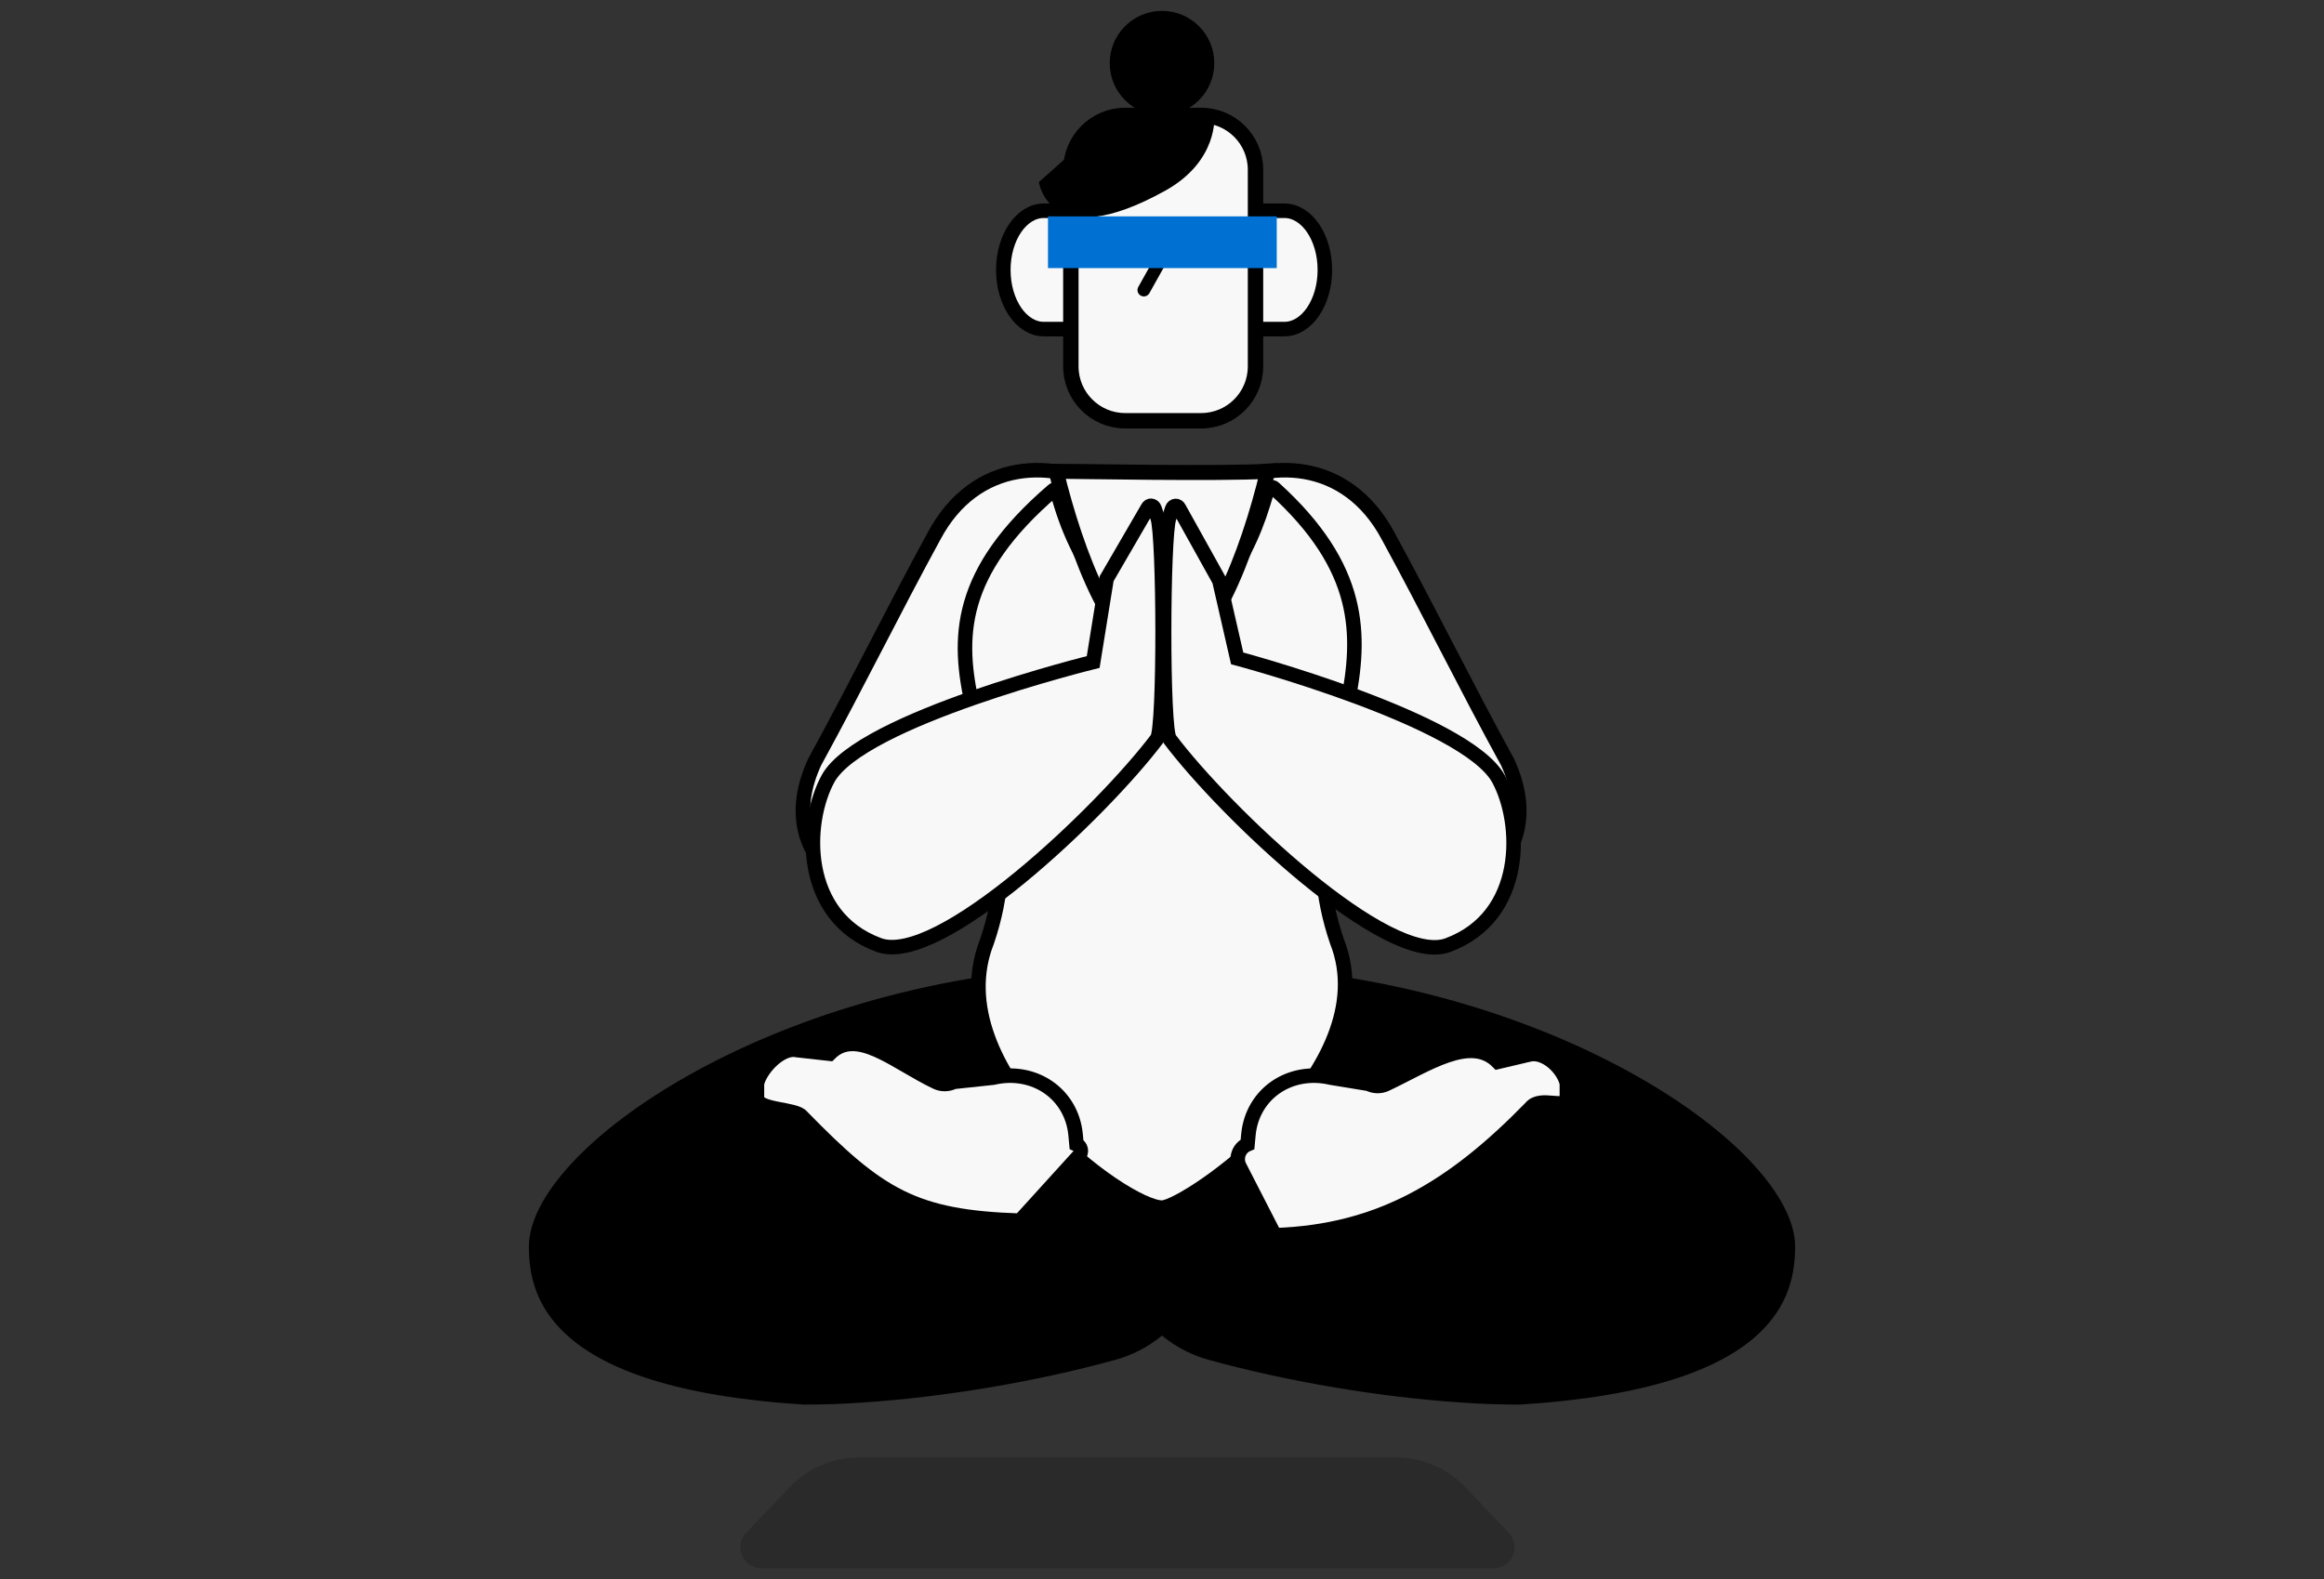 <?xml version="1.0" encoding="utf-8"?>
<!-- Generator: Adobe Illustrator 27.8.1, SVG Export Plug-In . SVG Version: 6.00 Build 0)  -->
<svg version="1.1" id="Livello_1" xmlns="http://www.w3.org/2000/svg" xmlns:xlink="http://www.w3.org/1999/xlink" x="0px" y="0px"
	 viewBox="0 0 1280 870" style="enable-background:new 0 0 1280 870;" xml:space="preserve">
<rect x="0" y="0" width="1280" height="870" fill="#333333" stroke="none"/>
<style type="text/css">
	.st0{opacity:0.4;fill:#E1F0FF;}
	.st1{opacity:0.78;fill:#0070D2;stroke:#FFFFFF;stroke-miterlimit:10;}
	.st2{opacity:0.78;fill:none;stroke:#FFFFFF;stroke-width:8;stroke-miterlimit:10;}
	.st3{fill:#F4F5F6;stroke:#000000;stroke-width:8;stroke-linecap:round;stroke-miterlimit:10;}
	.st4{fill:#F4F5F6;}
	.st5{fill:none;stroke:#000000;stroke-width:8;stroke-linecap:round;stroke-linejoin:round;stroke-miterlimit:10;}
	.st6{fill:none;stroke:#000000;stroke-width:8;stroke-linecap:round;stroke-miterlimit:10;}
	.st7{fill:#F4F5F6;stroke:#000000;stroke-width:8;stroke-linecap:round;stroke-linejoin:round;stroke-miterlimit:10;}
	.st8{stroke:#000000;stroke-width:8;stroke-linecap:round;stroke-linejoin:round;stroke-miterlimit:10;}
	.st9{opacity:0.78;}
	.st10{fill:#F39322;}
	.st11{stroke:#000000;stroke-width:8;stroke-linecap:round;stroke-miterlimit:10;}
	.st12{opacity:0.78;fill:#0070D2;}
	.st13{opacity:0.9;fill:#0070D2;}
	.st14{opacity:0.3;fill:#0070D2;}
	.st15{fill:url(#);stroke:#000000;stroke-width:8;stroke-linecap:round;stroke-miterlimit:10;}
	.st16{fill:none;stroke:#0070D2;stroke-width:8;stroke-linecap:round;stroke-miterlimit:10;}
	.st17{fill:none;stroke:#0070D2;stroke-width:7;stroke-linecap:round;stroke-linejoin:round;stroke-miterlimit:10;}
	.st18{fill:#0070D2;stroke:#000000;stroke-width:8;stroke-linecap:round;stroke-miterlimit:10;}
	
		.st19{fill-rule:evenodd;clip-rule:evenodd;fill:#F4F5F6;stroke:#000000;stroke-width:8;stroke-linecap:round;stroke-linejoin:round;stroke-miterlimit:10;}
	.st20{fill-rule:evenodd;clip-rule:evenodd;fill:none;stroke:#000000;stroke-width:8;stroke-linecap:round;stroke-miterlimit:10;}
	.st21{fill:#FFFFFF;stroke:#000000;stroke-width:8;stroke-linecap:round;stroke-miterlimit:10;}
	.st22{opacity:0.78;fill:none;stroke:#0070D2;stroke-width:8;stroke-miterlimit:10;}
	.st23{opacity:0.78;fill:#0070D2;stroke:#000000;stroke-width:8;stroke-miterlimit:10;}
	.st24{fill:none;stroke:#FFFFFF;stroke-width:4;stroke-miterlimit:10;}
	.st25{fill:none;stroke:#F4F5F6;stroke-width:4;stroke-miterlimit:10;}
	.st26{fill:#F4F5F6;stroke:#000000;stroke-width:8;stroke-linecap:square;stroke-miterlimit:10;}
	.st27{fill:#FFFFFF;}
	.st28{opacity:0.6;fill:#0070D2;}
	.st29{fill:none;stroke:#000000;stroke-width:8;stroke-miterlimit:10;stroke-dasharray:60.82,10.137;}
	.st30{fill:none;stroke:#000000;stroke-width:8;stroke-miterlimit:10;}
	.st31{fill:none;stroke:#000000;stroke-width:8;stroke-linecap:square;stroke-linejoin:round;stroke-miterlimit:10;}
	.st32{fill:none;stroke:#0070D2;stroke-width:8;stroke-miterlimit:10;}
	.st33{fill:#0070D2;}
	.st34{fill:none;stroke:#0070D2;stroke-width:8;stroke-linecap:round;stroke-linejoin:round;stroke-miterlimit:10;}
	.st35{fill:#FFFFFF;stroke:#FFFFFF;stroke-width:8;stroke-linecap:round;stroke-miterlimit:10;}
	.st36{clip-path:url(#SVGID_00000090295695476853115970000007224525614864634528_);}
	.st37{clip-path:url(#SVGID_00000016794905383170816430000006545099692139458730_);}
	.st38{fill:#0070D2;stroke:#0070D2;stroke-width:8;stroke-linecap:round;stroke-miterlimit:10;}
	.st39{opacity:0.4;}
	.st40{fill:#E1F0FF;}
	.st41{fill:#FFFFFF;stroke:#000000;stroke-width:8;stroke-linecap:round;stroke-linejoin:round;stroke-miterlimit:10;}
	.st42{fill:#0070D2;stroke:#000000;stroke-width:8;stroke-miterlimit:10;}
	.st43{fill:#F4F5F6;stroke:#000000;stroke-width:8;stroke-miterlimit:10;}
	.st44{fill:#F4F5F6;stroke:#1D1D1B;stroke-width:8;stroke-miterlimit:10;}
	.st45{stroke:#000000;stroke-width:8;stroke-miterlimit:10;}
	.st46{opacity:0.8;fill:#0070D2;}
	.st47{fill:#F8F8F8;stroke:#000000;stroke-width:8;stroke-linecap:round;stroke-miterlimit:10;}
	.st48{fill:#F8F8F8;stroke:#000000;stroke-width:8;stroke-linecap:square;stroke-miterlimit:10;}
	.st49{stroke:#000000;stroke-width:8.488;stroke-linecap:round;stroke-miterlimit:10;}
	.st50{fill:#F8F8F8;stroke:#000000;stroke-width:7;stroke-linecap:round;stroke-miterlimit:10;}
	.st51{opacity:0.8;}
	.st52{opacity:0.5;fill:#0070D2;}
	.st53{clip-path:url(#SVGID_00000119095574209969176510000007871678385974349233_);}
	.st54{fill:none;stroke:#000000;stroke-width:120;stroke-linecap:round;stroke-miterlimit:10;}
	.st55{fill:#F8F8F8;stroke:#000000;stroke-width:7.593;stroke-linecap:round;stroke-miterlimit:10;}
	.st56{fill:#F8F8F8;}
	.st57{fill:#F8F8F8;stroke:#000000;stroke-width:8;stroke-linecap:round;stroke-linejoin:round;stroke-miterlimit:10;}
	.st58{fill:url(#);}
	.st59{fill:none;stroke:#000000;stroke-width:6.335;stroke-linecap:round;stroke-miterlimit:10;}
	.st60{opacity:0.7;fill:#0070D2;}
	.st61{fill:#F8F8F8;stroke:#000000;stroke-width:12;stroke-linecap:round;stroke-miterlimit:10;}
	.st62{fill:none;stroke:#F8F8F8;stroke-width:8.488;stroke-linecap:round;stroke-miterlimit:10;}
	.st63{fill:#F8F8F8;stroke:#000000;stroke-width:8.278;stroke-linecap:round;stroke-miterlimit:10;}
	.st64{fill:#F8F8F8;stroke:#000000;stroke-width:8.488;stroke-linecap:round;stroke-miterlimit:10;}
	.st65{fill:#F8F8F8;stroke:#000000;stroke-width:6;stroke-linecap:round;stroke-miterlimit:10;}
	.st66{opacity:0.17;}
	.st67{stroke:#F8F8F8;stroke-width:8;stroke-linecap:round;stroke-miterlimit:10;}
	.st68{fill:#F8F8F8;stroke:#000000;stroke-width:9.262;stroke-linecap:round;stroke-miterlimit:10;}
	.st69{fill:none;stroke:#F8F8F8;stroke-width:8;stroke-linecap:round;stroke-miterlimit:10;}
	.st70{fill:none;stroke:#000000;stroke-width:82;stroke-linecap:round;stroke-miterlimit:10;}
	.st71{opacity:0.8;fill:none;stroke:#0070D2;stroke-width:12;stroke-linecap:round;stroke-miterlimit:10;}
	.st72{fill:none;stroke:#000000;stroke-width:6.675;stroke-linecap:round;stroke-miterlimit:10;}
	.st73{fill:#F8F8F8;stroke:#000000;stroke-width:7.03;stroke-linecap:round;stroke-miterlimit:10;}
	.st74{clip-path:url(#SVGID_00000019674214431637966120000017288401242722880186_);}
	.st75{stroke:#000000;stroke-width:7.87;stroke-linecap:round;stroke-miterlimit:10;}
	.st76{fill:url(#);stroke:#000000;stroke-width:8.488;stroke-linecap:round;stroke-miterlimit:10;}
	.st77{fill:#F8F8F8;stroke:#000000;stroke-width:7.588;stroke-linecap:round;stroke-miterlimit:10;}
	.st78{fill:none;stroke:#0070D2;stroke-width:5;stroke-linecap:round;stroke-miterlimit:10;}
	.st79{opacity:0.69;}
	.st80{fill:none;stroke:#F8F8F8;stroke-width:8;stroke-linecap:round;stroke-linejoin:round;stroke-miterlimit:10;}
	.st81{fill:none;stroke:#000000;stroke-width:5;stroke-linecap:round;stroke-miterlimit:10;}
</style>
<g>
	<path class="st47" d="M574.9,116.1c-12.3,0-22.3,14.6-22.3,32.6s10,32.6,22.3,32.6H599v-65.2H574.9z"/>
	<path class="st47" d="M707.4,116.1c12.3,0,22.3,14.6,22.3,32.6s-10,32.6-22.3,32.6h-24.1v-65.2H707.4z"/>
	<g>
		<g>
			<path d="M442.7,773.8c-142.3-9-151.3-60.6-151.4-87c-0.1-53.8,132.1-145.9,304.4-154.4c38.5-1.9,69.7,31.2,69.7,69.7
				c0,14.9-4.6,28.6-12.6,39.9c4.4,6.4,7.9,13.6,10.1,21.5c10.2,37.1-11.6,75.5-48.8,85.7c-43.9,12.1-94.8,20.6-139.5,23.5
				C463.4,773.5,452.8,773.8,442.7,773.8z"/>
		</g>
		<g>
			<path d="M837.3,773.8c142.3-9,151.3-60.6,151.4-87c0.1-53.8-132.1-145.9-304.4-154.4c-38.5-1.9-69.7,31.2-69.7,69.7
				c0,14.9,4.6,28.6,12.6,39.9c-4.4,6.4-7.9,13.6-10.1,21.5c-10.2,37.1,11.6,75.5,48.8,85.7c43.9,12.1,94.8,20.6,139.5,23.5
				C816.6,773.5,827.2,773.8,837.3,773.8z"/>
		</g>
	</g>
	<path class="st47" d="M705.2,264.6c-3.1-2.8-8.1-1.5-9.4,2.5c-11.5,37.4-32.2,62.5-55.8,62.5c-25,0-46.7-27.9-57.7-69
		c-0.3-1-1.5-1.4-2.2-0.7c-105.7,90.7,6.2,137.1-29.7,241.8c-27.8,70.5,68.9,153.4,89.6,153.4c13.4,0,117.4-82.9,89.6-153.4
		C694.3,398.9,801.7,352.3,705.2,264.6z"/>
	<path class="st47" d="M514.4,295.4c-22.4,41-42.3,81.7-65.7,124.4c-25.1,54.1,29,86.4,57.5,62.7c34.9-42.6,94.3-71.3,126-112.4
		C690.2,292.1,559.9,209.8,514.4,295.4z"/>
	<path class="st47" d="M764.6,295.4c22.4,41,42.3,81.7,65.7,124.4c25.1,54.1-29,86.4-57.5,62.7c-34.9-42.6-94.3-71.3-126-112.4
		C588.7,292.1,719,209.8,764.6,295.4z"/>
	<path class="st47" d="M701.8,269c-3.1-2.8-4.8,4.3-6,8.3c-11.5,37.4-32.2,62.5-55.8,62.5c-25,0-46.7-27.9-57.7-69
		c-0.3-1-1.5-1.4-2.2-0.7c-105.7,90.7-0.6,143.9-36.5,248.6c-27.8,70.5,75.7,146.6,96.4,146.6c13.4,0,124.2-76.1,96.4-146.6
		C701.1,415.9,798.4,356.7,701.8,269z"/>
	<path class="st63" d="M640,362.7c25.4,0,47.4-57.9,58.2-103.1c-24.8,1.6-109.1,0-116.5,0C592.6,304.8,614.6,362.7,640,362.7z"/>
	<g>
		<path class="st47" d="M687.1,630.4l0.5-5.4c2.2-22.4,22.8-36.6,45.5-31.3l20.7,3.4c3,1.5,6.5,1.6,9.5,0.2
			c22.5-10.6,46.7-27.5,61.7-12.3l17.4-4.1c8.3-1.9,18.5,7.2,20.6,15.9v8.1c-0.3,6.9-14.5-1.4-19.9,5.4
			c-42.6,43.7-82.9,68.3-141,70.2l-19.5-38C680.4,637.9,682.4,632.4,687.1,630.4L687.1,630.4z"/>
		<path class="st47" d="M592.9,630.4l-0.5-5.4c-2.2-22.4-22.8-36.6-45.5-31.3l-21.6,2.3c-3,1.5-6.5,1.6-9.5,0.2
			c-22.5-10.6-43.9-30.8-58.9-15.7l-18-2c-8.3-1.9-19.8,9.6-22,18.3v8.1c0.3,6.9,21.4,5.7,24.8,10.3c42.6,43.7,62,55.4,120.1,57.3
			l32.5-35.8C596.1,634.6,595.4,631.5,592.9,630.4L592.9,630.4z"/>
	</g>
	<g>
		<path class="st47" d="M602.1,364.7l7.4-45.9l22.6-38.9c0.8-1.8,3.1-1.7,3.8,0.3l1.7,5.1c3.5,10.2,3.9,116.2-0.3,121.7
			C606.9,447.3,517.1,532.9,484,520.6c-42.7-15.8-41.4-67.1-27.9-91.7C474.2,396.2,602.1,364.7,602.1,364.7z"/>
		<path class="st47" d="M681.4,362.7l-9.8-42.8l-22.2-39.9c-0.8-1.8-3.1-1.7-3.8,0.3l-1.7,5.1c-3.5,10.2-3.9,116.2,0.3,121.7
			c30.3,40.3,120.1,125.9,153.2,113.6c42.7-15.8,41.4-67.1,27.9-91.7C807.1,396.2,681.4,362.7,681.4,362.7z"/>
	</g>
	<path class="st64" d="M661.6,231.8h-41.9c-16.5,0-29.9-13.4-29.9-29.9V93.5c0-16.5,13.4-29.9,29.9-29.9h41.9
		c16.5,0,29.9,13.4,29.9,29.9v108.4C691.5,218.4,678.1,231.8,661.6,231.8z"/>
	<path class="st65" d="M623.4,135.9c-4,2.2-7.9,2.2-11.9,0"/>
	<path class="st65" d="M666.4,135.9c-4,2.2-7.9,2.2-11.9,0"/>
	<line class="st50" x1="639" y1="143.7" x2="630" y2="159.8"/>
	<circle cx="640" cy="34.8" r="28.8"/>
	<path d="M668.8,63.6c0,0,2.6,25-27.1,41.5c-64,35.5-69.5-4.8-69.5-4.8l41.2-36.7H668.8z"/>
	<rect x="577.2" y="119.2" class="st33" width="126" height="28.5"/>
	<path class="st66" d="M822.6,864H419.4c-10.2,0-15.5-12.2-8.4-19.6l24.1-25.3c9.9-10.4,23.6-16.2,37.9-16.2H769
		c14.3,0,28,5.9,37.9,16.2l24.1,25.3C838,851.8,832.8,864,822.6,864z"/>
</g>
</svg>
